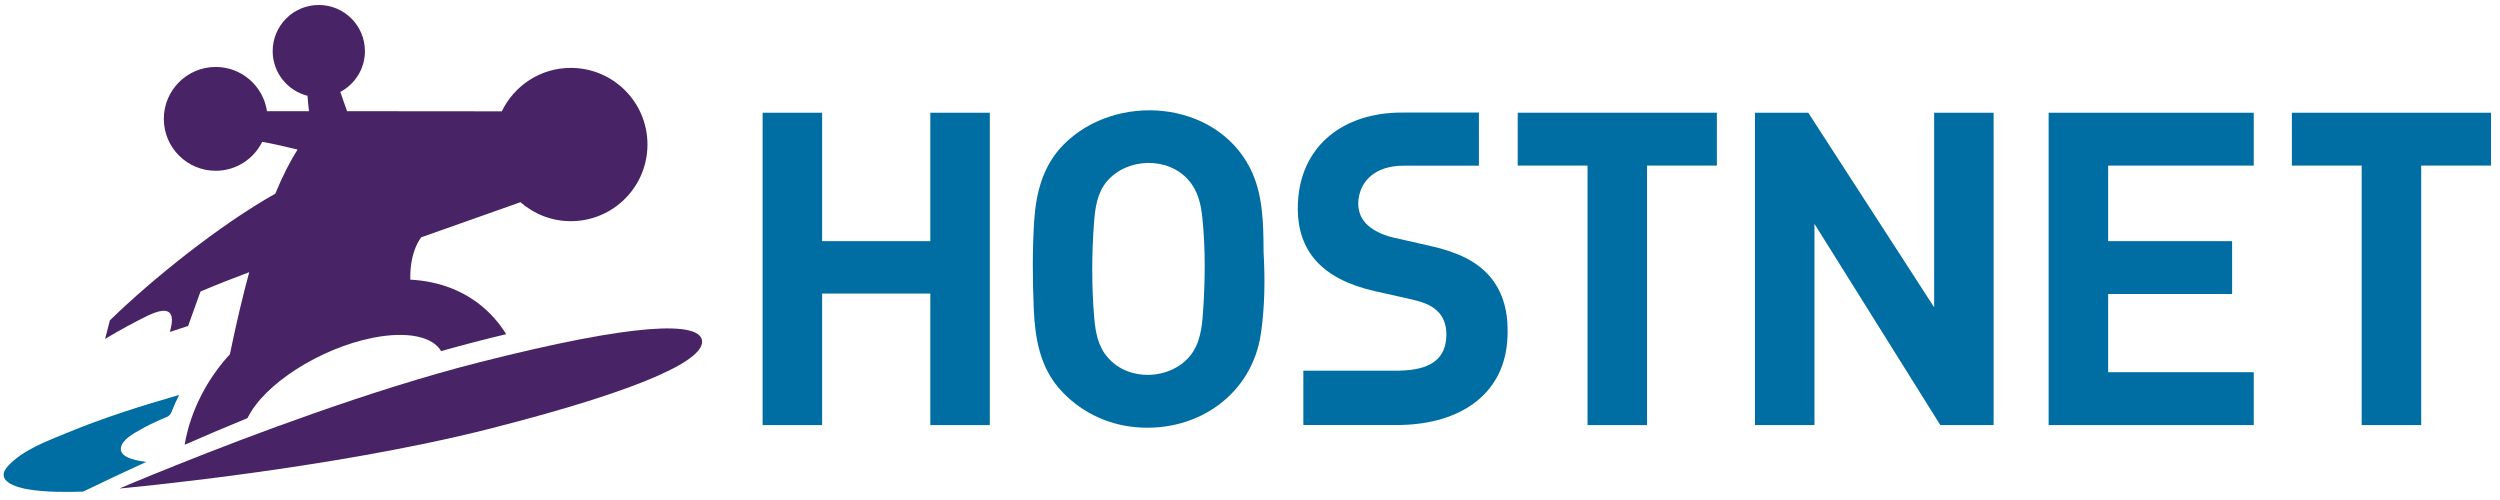 <svg xmlns="http://www.w3.org/2000/svg" version="1.1" x="0px" y="0px" viewBox="0 0 200 40" enable-background="new 0 0 200 40" xml:space="preserve"><path fill="#482366" d="M45.665 5.431c-2.434 0-4.528 1.421-5.52 3.475L27.764 8.895l-0.54-1.541c1.17-0.619 1.97-1.848 1.97-3.264 0-2.038-1.652-3.691-3.69-3.691s-3.69 1.653-3.69 3.691c0 1.724 1.184 3.168 2.783 3.572 0.043 0.449 0.087 0.991 0.122 1.234h-3.36c-0.298-2.002-2.019-3.539-4.102-3.539 -2.293 0-4.152 1.859-4.152 4.153 0 2.293 1.859 4.152 4.152 4.152 1.632 0 3.04-0.944 3.719-2.314 0.839 0.143 1.931 0.398 2.829 0.617 -0.573 0.904-1.17 2.049-1.784 3.531C17.65 17.949 12.223 22.28 8.79 25.631l-0.381 1.482c1.091-0.661 2.275-1.3 3.493-1.905 0 0.002 0.002 0.006 0.002 0.006 2.383-1.115 1.842 0.737 1.684 1.343 0.475-0.16 0.963-0.32 1.462-0.482l0.99-2.755c1.379-0.582 2.709-1.102 3.899-1.546 -0.514 1.887-1.03 4.056-1.546 6.562 -2.669 2.911-3.417 5.975-3.621 7.244 1.681-0.737 3.365-1.452 5.028-2.13 1.316-2.722 5.806-5.597 10.049-6.431 2.778-0.544 4.761-0.08 5.443 1.069 1.814-0.514 3.556-0.965 5.201-1.352 -0.865-1.43-3.087-4.116-7.669-4.364 -0.052-2.335 0.878-3.39 0.878-3.39l7.934-2.806c1.079 0.942 2.485 1.518 4.029 1.518 3.388 0 6.132-2.746 6.132-6.133S49.053 5.431 45.665 5.431"/><path fill="#482366" d="M56.155 27.208c0.283 1.457-4.067 3.799-16.936 7.079C26.35 37.565 9.555 39.082 9.555 39.082s1.819-0.782 4.727-1.942c5.651-2.261 15.417-5.954 23.915-8.118C51.064 25.741 55.875 25.755 56.155 27.208"/><polygon fill="#006ea3" points="159.49,34.007 159.49,9.018 154.732,9.018 154.732,24.585 144.661,9.018 140.398,9.018    140.398,34.007 145.157,34.007 145.157,17.909 155.227,34.007  "/><polygon fill="#006ea3" points="163.89,34.007 180.3,34.006 180.3,29.777 168.652,29.777 168.652,23.522 178.569,23.522    178.569,19.292 168.652,19.292 168.652,13.248 180.3,13.247 180.3,9.017 163.89,9.017  "/><path fill="#006ea3" d="M88.645 28.623c-0.804-0.894-1.008-2.047-1.107-3.211 -0.213-2.494-0.202-5.078-0.018-7.573 0.087-1.184 0.248-2.414 1.047-3.346 1.605-1.874 4.863-1.982 6.507-0.089 0.754 0.842 0.996 1.895 1.112 2.995 0.261 2.481 0.227 5.067 0.058 7.553 -0.086 1.261-0.238 2.588-1.091 3.582C93.546 30.404 90.295 30.519 88.645 28.623M85.117 11.538c-1.659 1.657-2.235 3.844-2.382 6.124 -0.152 2.345-0.13 4.757-0.031 7.104 0.095 2.267 0.493 4.543 2.027 6.307 1.58 1.817 3.798 2.908 6.19 3.108 4.857 0.406 9.24-2.593 9.955-7.514 0.311-2.139 0.333-4.338 0.211-6.495 -0.012-2.26-0.033-4.68-1.089-6.739C97.194 7.975 89.264 7.393 85.117 11.538"/><polygon fill="#006ea3" points="121.417,13.247 127.003,13.247 127.003,34.007 131.763,34.007 131.763,13.322 131.763,13.247    137.35,13.247 137.35,9.017 121.417,9.017  "/><polygon fill="#006ea3" points="183.35,9.018 183.35,13.247 188.935,13.247 188.935,34.007 193.696,34.007 193.696,13.321  193.696,13.247 199.282,13.247 199.282,9.018  "/><polygon fill="#006ea3" points="79.184,34.007 79.184,9.018 74.425,9.018 74.425,19.292 65.77,19.292 65.77,9.018 61.009,9.018    61.009,34.007 65.77,34.007 65.77,23.486 74.425,23.486 74.425,34.007  "/><path fill="#006ea3" d="M119.081 21.994c-0.979-1.064-2.382-1.811-4.656-2.319l-2.938-0.666c-1.012-0.227-1.787-0.673-2.238-1.16 -0.42-0.458-0.59-1.023-0.59-1.569 0-0.082 0.004-0.162 0.012-0.237 0.145-1.558 1.337-2.782 3.594-2.787 0.023 0.001 0.041 0.003 0.06 0.002v-0.006h5.988V9.005h-5.998v0.006l-0.077-0.005c-0.018 0-0.035 0-0.063-0.001h-0.012l-0.008-0.001c-4.796 0.003-7.929 2.716-8.291 6.802 -0.027 0.295-0.04 0.581-0.04 0.866l-0.002 0.015c0 1.671 0.475 3.037 1.418 4.134 1.044 1.177 2.584 1.971 4.717 2.464l3.011 0.675c1.148 0.271 1.687 0.559 2.14 1.047 0.41 0.446 0.602 1.049 0.602 1.754 0 0.118-0.004 0.241-0.018 0.37 -0.158 1.708-1.424 2.464-3.682 2.518h-0.003v0.003h-7.739v4.349L112.008 34l0.105-0.001v-0.001 -0.003l0.072-0.002c4.501-0.122 8.002-2.31 8.385-6.59 0.028-0.328 0.042-0.648 0.042-0.958C120.613 24.673 120.135 23.155 119.081 21.994"/><path fill="#006ea3" d="M9.67 35.848c0.082-0.675 1.023-1.167 1.533-1.461 0.553-0.319 1.131-0.595 1.715-0.853 0.413-0.182 0.646-0.176 0.816-0.609 0.178-0.454 0.379-0.899 0.602-1.333 -3.037 0.875-6.065 1.832-8.988 3.039 -1.57 0.649-3.511 1.359-4.699 2.637 -1.133 1.219 0.696 1.742 1.681 1.893 1.422 0.218 2.882 0.21 4.317 0.17 1.675-0.811 3.358-1.605 5.051-2.377C11.177 36.876 9.567 36.688 9.67 35.848"/></svg>